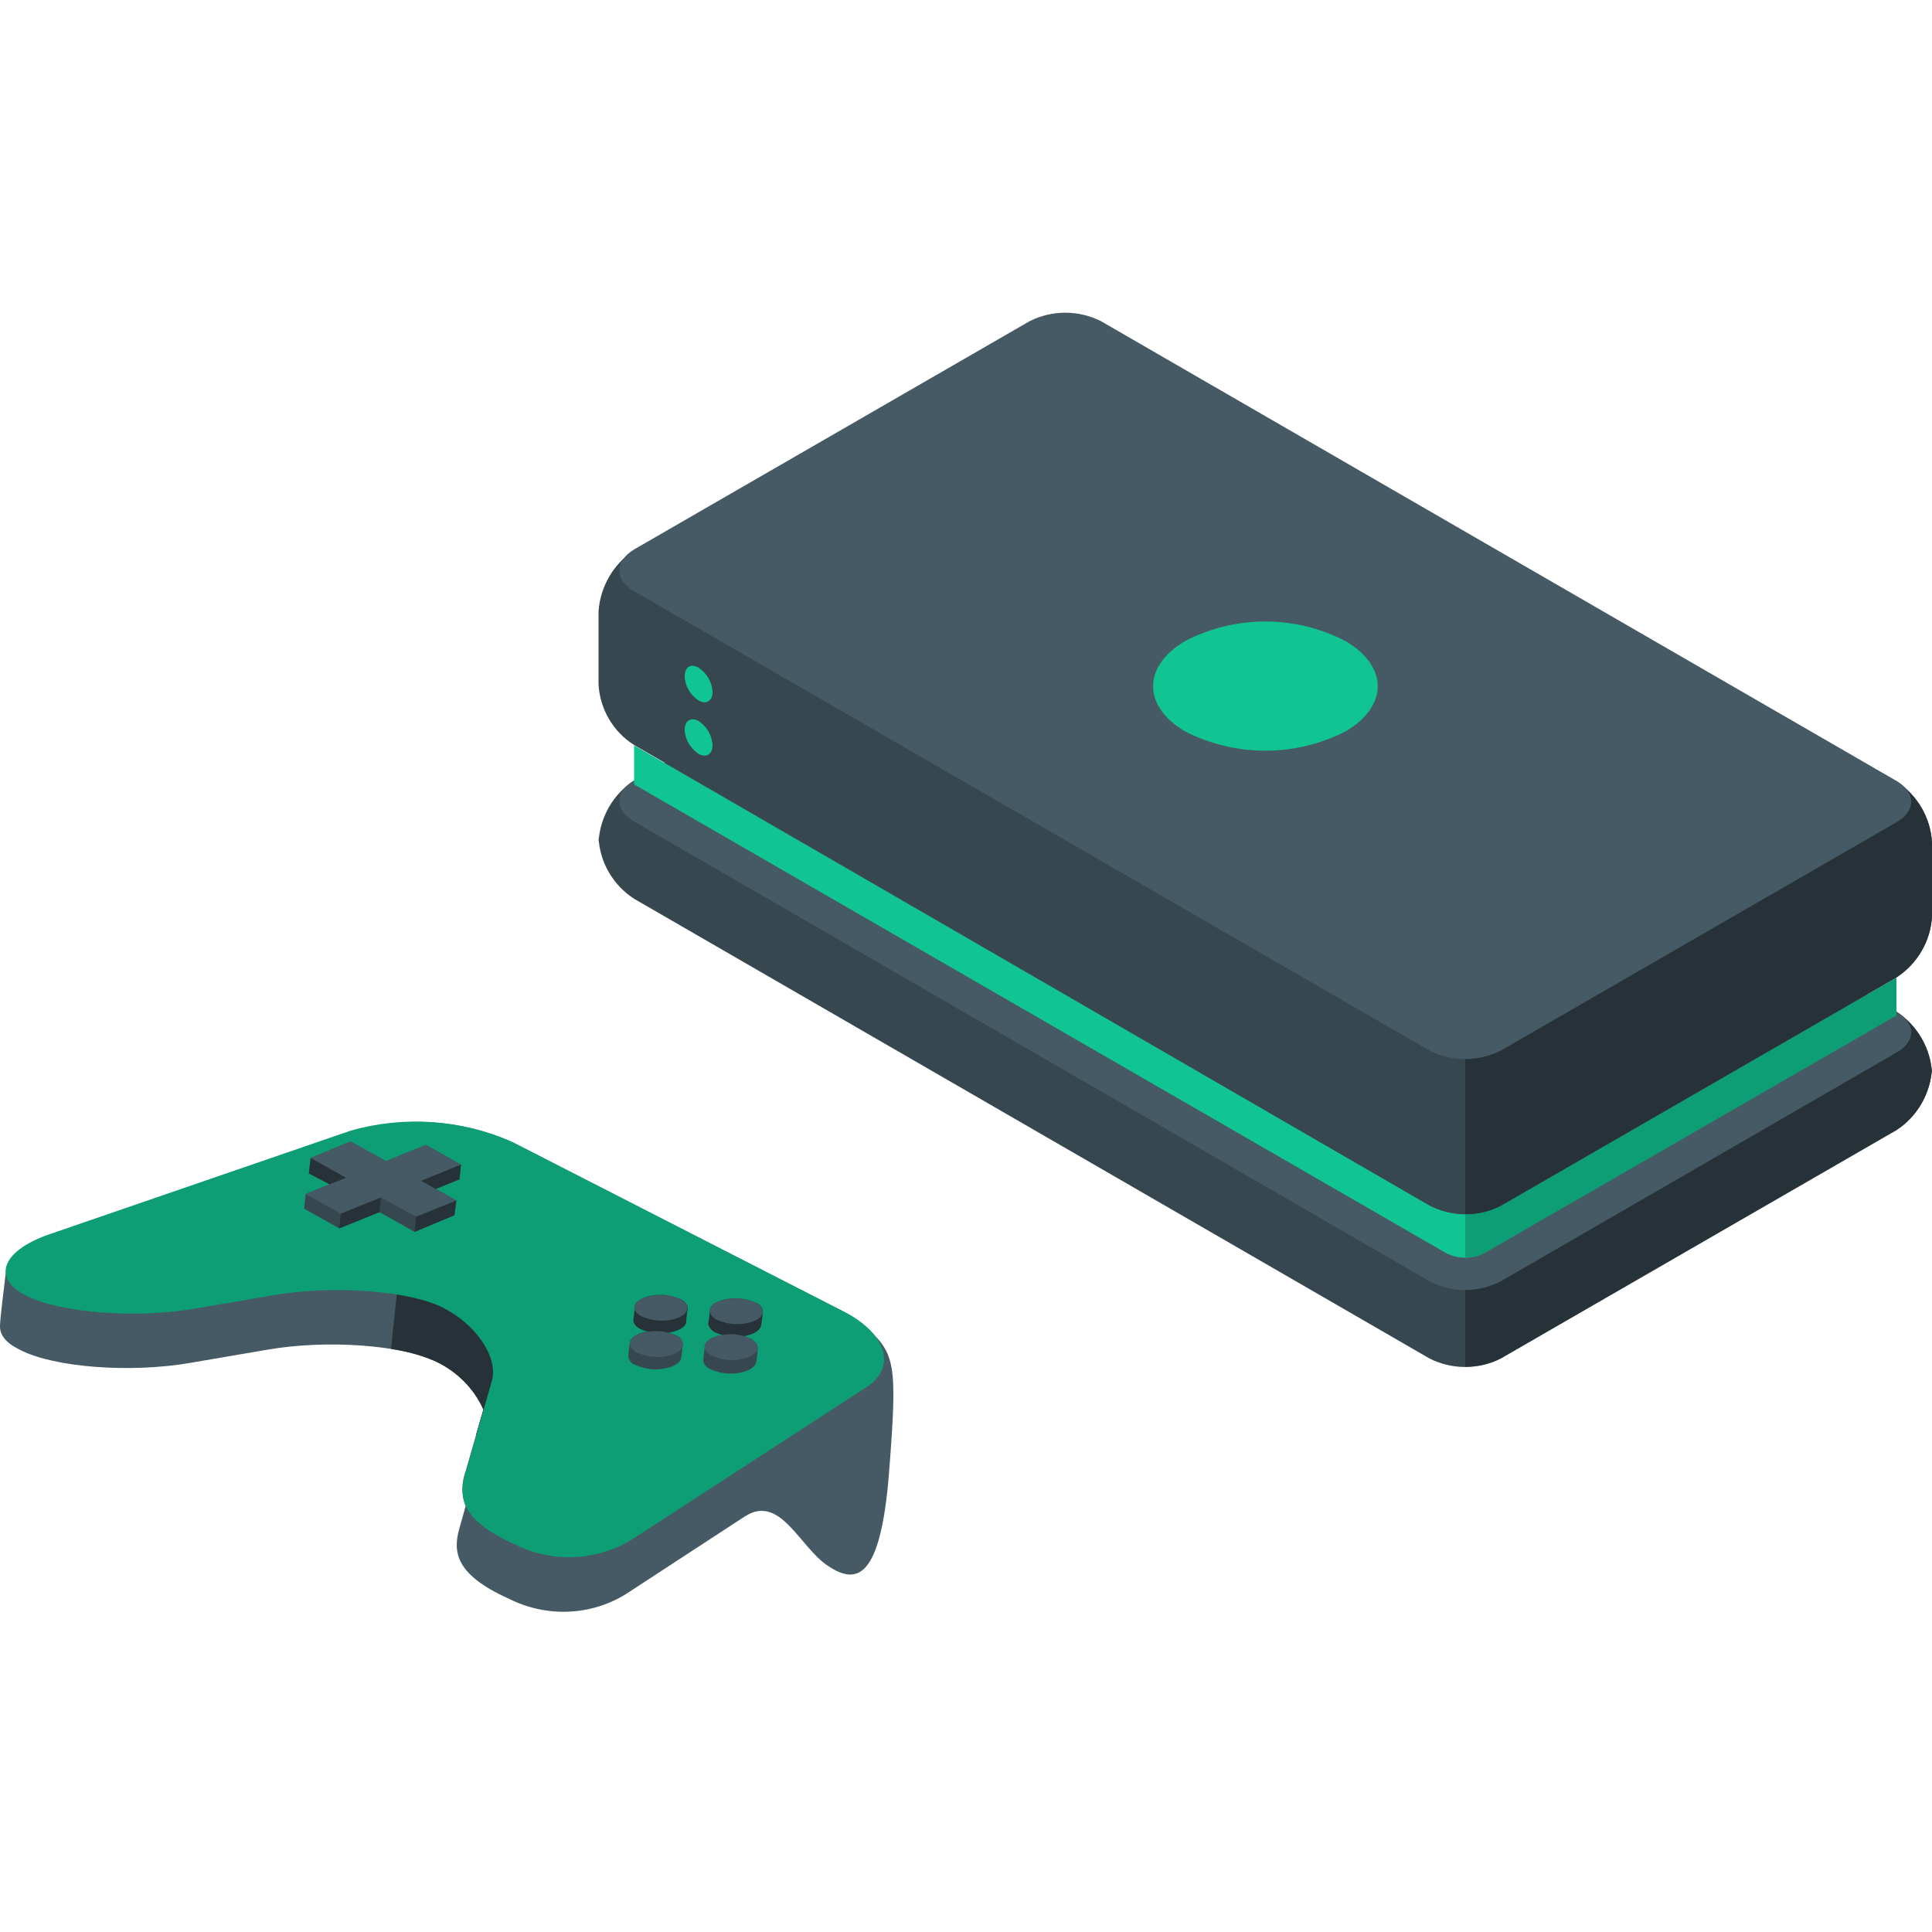 <?xml version="1.0" encoding="utf-8"?>
<!-- Generator: Adobe Illustrator 28.2.0, SVG Export Plug-In . SVG Version: 6.00 Build 0)  -->
<svg version="1.1" id="Layer_1" xmlns="http://www.w3.org/2000/svg" xmlns:xlink="http://www.w3.org/1999/xlink" x="0px" y="0px"
	 viewBox="0 0 500 500" style="enable-background:new 0 0 500 500;" xml:space="preserve">
<style type="text/css">
	.st0{fill:#455A64;}
	.st1{fill:#263238;}
	.st2{fill:#11C593;}
	.st3{opacity:0.2;enable-background:new    ;}
	.st4{fill:#37474F;}
</style>
<g id="freepik--Character--inject-71">
	<g id="freepik--character--inject-71">
		<path class="st0" d="M228.7,352.9c0.6-4.5-3-9.6-10.3-13.4l-85.8-43.9c-13.1-5.8-27.9-6.8-41.7-2.9l-78.5,27
			c-6.9,2.4-10.6,5.7-10.8,8.9C1.3,331.1,0.1,340.4,0,343s1.6,4.6,5.3,6.4c8.8,4.5,28.5,6,44,3.3l19.9-3.4
			c15.5-2.7,35.2-1.2,43.9,3.2c5.3,2.6,9.6,6.9,12,12.3l-4.6,16c-1.1,2.9-1.1,6.1,0,9l-1.4,5c-1.8,6-2.3,12.3,12.7,19
			c9.6,4.8,21,4.4,30.1-1.2l60.8-39.7c2.4-1.3,4-3.6,4.5-6.3C227.5,364.4,228.3,355.2,228.7,352.9z"/>
		<path class="st1" d="M129.1,375.6l0.3-41.6l-25.9-6.8l-2.3,21.9c4.1,0.6,8.1,1.7,11.9,3.4c5.3,2.6,9.6,6.9,12,12.3l-1.9,6.5
			L129.1,375.6z"/>
		<path class="st0" d="M223.9,343.2c7.8,7.2,8.4,9.3,6.2,37.7c-2.2,28.4-8.6,29.2-15.9,24.3c-7.3-4.9-12.2-18.4-21.2-12.9
			L223.9,343.2z"/>
		<path class="st2" d="M6.8,335.3c8.8,4.5,28.5,6,44,3.3l19.9-3.4c15.5-2.7,35.2-1.2,43.9,3.2c8.8,4.4,14.4,13,12.7,19l-6.7,23.3
			c-1.8,6-2.3,12.3,12.7,19c9.6,4.8,21,4.3,30.1-1.2l60.8-39.5c7.9-5.1,5.3-13.9-5.9-19.6l-85.8-43.9c-13.1-5.8-27.9-6.8-41.7-2.9
			l-78.5,27C0.4,323.9-2.1,330.9,6.8,335.3z"/>
		<path class="st3" d="M6.8,335.3c8.8,4.5,28.5,6,44,3.3l19.9-3.4c15.5-2.7,35.2-1.2,43.9,3.2c8.8,4.4,14.4,13,12.7,19l-6.7,23.3
			c-1.8,6-2.3,12.3,12.7,19c9.6,4.8,21,4.3,30.1-1.2l60.8-39.5c7.9-5.1,5.3-13.9-5.9-19.6l-85.8-43.9c-13.1-5.8-27.9-6.8-41.7-2.9
			l-78.5,27C0.4,323.9-2.1,330.9,6.8,335.3z"/>
		<path class="st1" d="M197.4,339.3c-0.1-1-0.8-1.8-1.7-2.1c-3.1-1.4-6.6-1.6-9.7-0.4c-1.5,0.6-2.3,1.4-2.3,2.3s-0.3,2.8-0.4,3.4
			c0,0.6,0.5,1.6,1.7,2.3c3.1,1.4,6.6,1.6,9.7,0.4c1.4-0.6,2.2-1.4,2.3-2.3S197.5,340,197.4,339.3z"/>
		<path class="st4" d="M176.7,347.8c-0.1-1-0.8-1.9-1.7-2.2c-3.1-1.4-6.6-1.6-9.7-0.4c-1.4,0.6-2.2,1.4-2.3,2.2
			c-0.1,0.8-0.4,2.9-0.4,3.6c0.1,1,0.8,1.9,1.7,2.2c3.1,1.4,6.6,1.6,9.7,0.4c1.4-0.6,2.2-1.4,2.3-2.2
			C176.4,350.6,176.7,348.5,176.7,347.8z"/>
		<path class="st1" d="M178,338.6c0-0.8-0.5-1.6-1.7-2.3c-3.1-1.4-6.6-1.6-9.7-0.4c-1.4,0.6-2.2,1.4-2.3,2.3
			c-0.1,0.9-0.3,2.8-0.4,3.4c-0.1,0.6,0.5,1.7,1.7,2.3c3.1,1.4,6.6,1.6,9.7,0.4c1.5-0.6,2.3-1.4,2.3-2.3S177.9,339.2,178,338.6z"/>
		<path class="st4" d="M196.1,348.8c0-0.8-0.5-1.6-1.7-2.3c-3-1.4-6.5-1.6-9.7-0.4c-1.4,0.6-2.2,1.4-2.3,2.2
			c-0.1,0.8-0.3,2.8-0.4,3.6s0.5,1.7,1.7,2.4c3.1,1.4,6.6,1.6,9.7,0.4c1.4-0.6,2.2-1.4,2.3-2.2C195.9,351.6,196.1,349.4,196.1,348.8
			z"/>
		<path class="st0" d="M186,336.8c-2.9,1.2-3.1,3.2-0.6,4.7c3.1,1.4,6.6,1.6,9.7,0.4c2.9-1.2,3.1-3.3,0.6-4.7
			C192.7,335.8,189.2,335.6,186,336.8z"/>
		<path class="st0" d="M165.3,345.3c-2.8,1.2-3.1,3.2-0.6,4.7c3.1,1.4,6.6,1.6,9.7,0.4c2.9-1.2,3.2-3.3,0.6-4.7
			C171.9,344.2,168.4,344.1,165.3,345.3z"/>
		<path class="st0" d="M166.5,335.9c-2.9,1.2-3.2,3.2-0.6,4.7c3.1,1.4,6.6,1.6,9.7,0.4c2.8-1.2,3.1-3.2,0.6-4.7
			C173.2,334.9,169.7,334.8,166.5,335.9z"/>
		<path class="st0" d="M184.7,346.1c-2.9,1.2-3.2,3.2-0.6,4.7c3.1,1.4,6.6,1.6,9.7,0.4c2.8-1.2,3.1-3.2,0.6-4.7
			C191.4,345.1,187.9,344.9,184.7,346.1z"/>
		<polygon class="st4" points="119.3,301.4 110.2,296.3 99.9,300.5 90.7,295.4 80.4,299.7 80,303.5 85.3,306.5 79.1,309 78.7,312.8 
			87.8,317.9 98.2,313.7 107.3,318.8 117.6,314.5 118.1,310.7 112.8,307.7 118.9,305.2 		"/>
		<polygon class="st0" points="110.2,296.3 99.9,300.5 90.7,295.4 80.4,299.7 89.5,304.8 79.1,309 88.2,314.1 98.6,309.9 
			107.7,314.9 118.1,310.7 109,305.6 119.3,301.4 		"/>
		<polygon class="st1" points="98.6,309.9 98.2,313.7 87.8,317.9 88.2,314.1 		"/>
		<polygon class="st1" points="109,305.6 112.8,307.7 118.9,305.2 119.3,301.4 		"/>
		<polygon class="st1" points="118.1,310.7 117.6,314.5 107.3,318.8 107.7,314.9 		"/>
		<polygon class="st1" points="89.5,304.8 80.4,299.7 79.9,303.7 85.3,306.5 		"/>
	</g>
</g>
<g id="freepik--Console--inject-71">
	<g id="freepik--console--inject-71">
		<path class="st4" d="M388.4,351.6l102.4-59.1c5.4-3.5,8.8-9.5,9.2-15.9v1.2c-0.3-6.5-3.8-12.4-9.2-15.9l-205.9-119
			c-5.8-2.9-12.6-2.9-18.4,0L164.1,202c-5.4,3.5-8.8,9.4-9.2,15.9v-1.2c0.3,6.5,3.8,12.4,9.2,15.9l205.9,119
			C375.8,354.5,382.6,354.5,388.4,351.6z"/>
		<path class="st1" d="M379.2,197.4l111.6,64.4c5.4,3.5,8.8,9.5,9.2,15.9v-1.2c-0.4,6.5-3.8,12.4-9.2,15.9l-102.4,59.1
			c-2.8,1.5-6,2.2-9.2,2.2L379.2,197.4z"/>
		<path class="st0" d="M490.8,272.4l-102.4,59.2c-5.8,3-12.6,3-18.4,0l-205.9-119c-5.1-2.9-5.1-7.7,0-10.6l102.4-59.1
			c5.8-2.9,12.6-2.9,18.4,0l205.9,119C495.9,264.8,495.9,269.5,490.8,272.4z"/>
		<path class="st2" d="M490.8,253v9.8l-106.3,61.3c-1.2,0.7-2.5,1.2-3.8,1.3c-2.3,0.3-4.7-0.1-6.8-1.3L164.1,203v-10.1L370,312
			c5.8,2.9,12.6,2.9,18.4,0L490.8,253z"/>
		<path class="st3" d="M490.8,253v9.8l-106.3,61.3c-1.2,0.7-2.5,1.2-3.8,1.3h-1.5v-11.2c3.2,0.1,6.4-0.7,9.2-2.2L490.8,253z"/>
		<path class="st4" d="M388.4,312.1L490.8,253c5.4-3.5,8.9-9.5,9.2-15.9v-18.9c-0.3-6.5-3.8-12.4-9.2-15.9l-205.9-119
			c-5.8-2.9-12.6-2.9-18.4,0l-102.4,59.1c-5.4,3.6-8.8,9.5-9.2,15.9v18.9c0.4,6.4,3.8,12.2,9.2,15.6L370,312
			C375.8,315,382.6,315,388.4,312.1z"/>
		<path class="st1" d="M379.2,137.8l111.6,64.4c5.4,3.5,8.9,9.5,9.2,15.9v18.9c-0.3,6.5-3.8,12.4-9.2,15.9l-102.4,59.1
			c-2.8,1.5-6,2.3-9.2,2.2L379.2,137.8z"/>
		<path class="st0" d="M490.8,212.8l-102.4,59.1c-5.8,2.9-12.6,2.9-18.4,0L164.1,153c-5.1-2.9-5.1-7.7,0-10.8l102.4-59.1
			c5.8-2.9,12.6-2.9,18.4,0l205.9,119C495.9,205.1,495.9,209.9,490.8,212.8z"/>
		<path class="st2" d="M348,165.8c11.4,6.5,11.4,17.1,0,23.6c-12.9,6.5-28.1,6.5-41.1,0c-11.3-6.5-11.3-17.1,0-23.6
			C319.8,159.2,335.1,159.2,348,165.8z"/>
		<path class="st2" d="M180.8,172.8c2.1,1.4,3.5,3.7,3.6,6.3c0,2.3-1.6,3.3-3.6,2.2c-2.1-1.4-3.5-3.7-3.6-6.2
			C177.2,172.6,178.8,171.6,180.8,172.8z"/>
		<path class="st2" d="M180.8,186.6c2.1,1.4,3.5,3.7,3.6,6.3c0,2.3-1.6,3.3-3.6,2.2c-2.1-1.4-3.5-3.7-3.6-6.2
			C177.2,186.5,178.8,185.5,180.8,186.6z"/>
	</g>
</g>
</svg>
